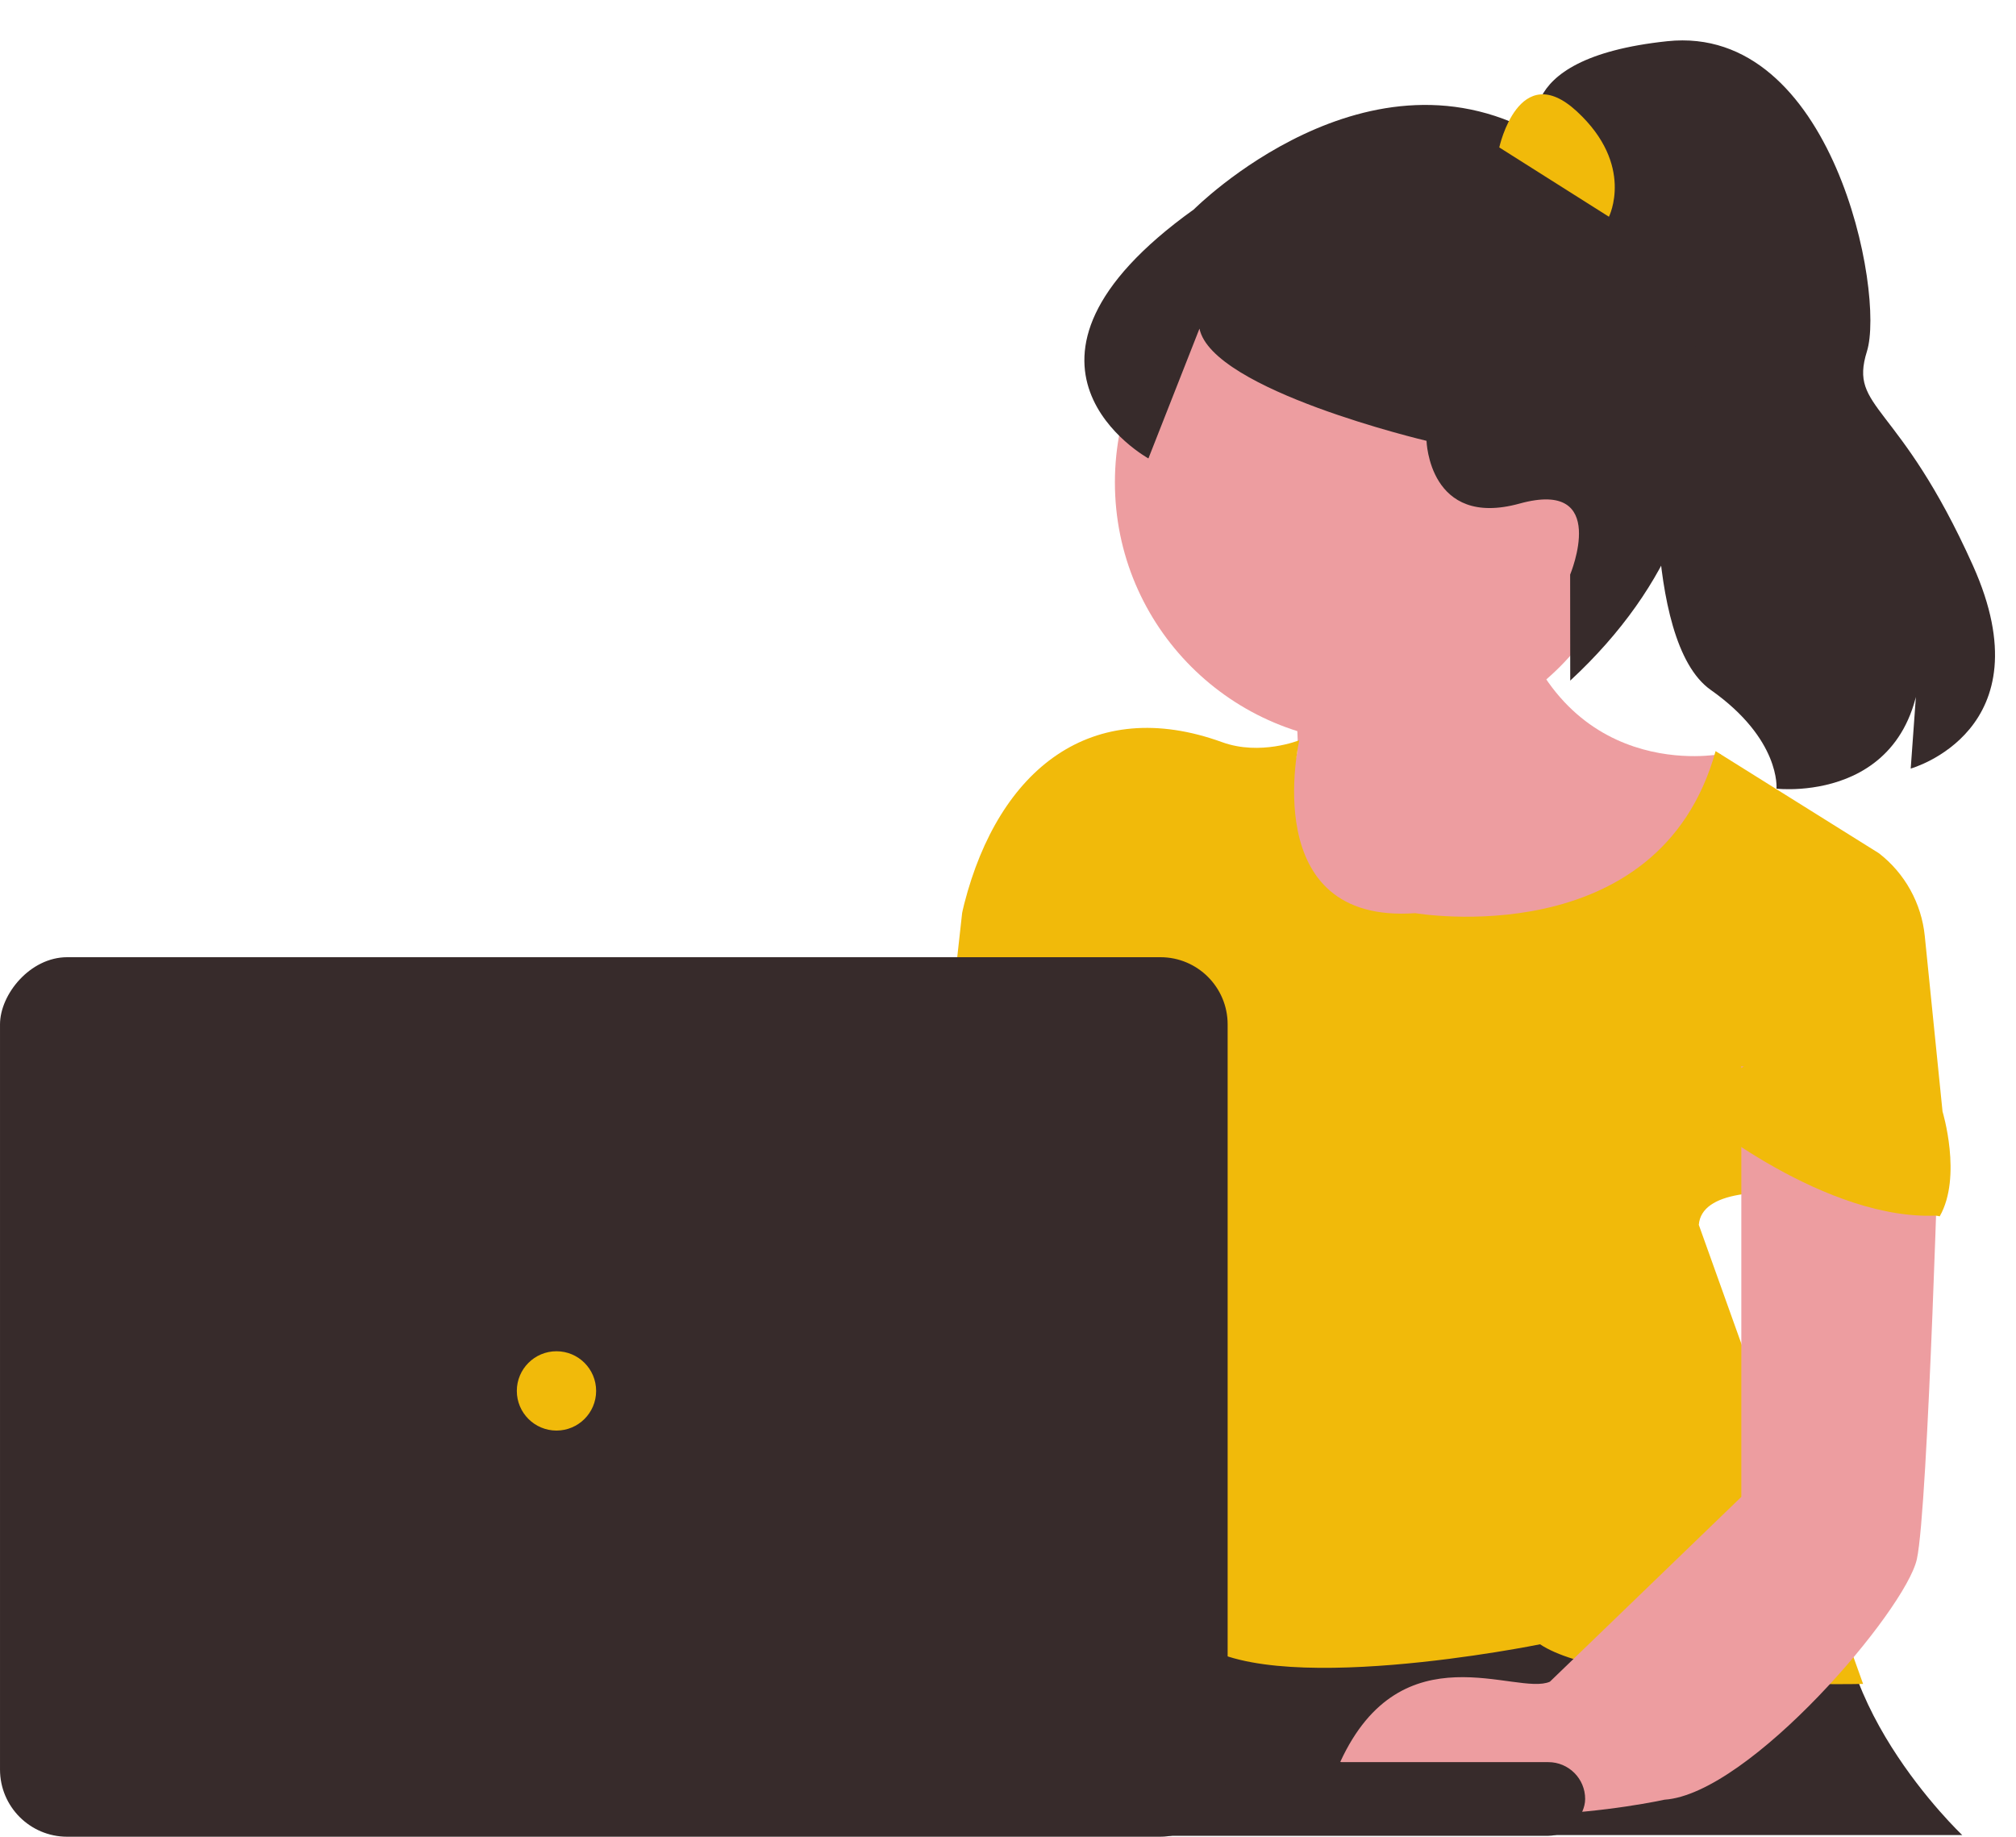 <svg viewBox="0 0 300 273.32" xmlns="http://www.w3.org/2000/svg" xmlns:xlink="http://www.w3.org/1999/xlink" width="300" height="273.32" fill="none" customFrame="#000000">
	<g id="decor">
		<path id="Форма 88" d="M120.107 0C120.107 0 142.026 36.288 139.497 41.79C124.492 41.79 0 41.79 0 41.79C0 41.79 22.323 20.744 17.265 0L120.107 0Z" fill="rgb(55,43,43)" fill-rule="nonzero" transform="matrix(-1,0,0,1,291.998,231.279)" />
		<path id="Форма 89" d="M64.086 4.805C64.086 4.805 63.163 14.653 62.992 21.095C62.821 27.537 66.744 25.71 67.619 31.257C68.494 36.804 64.656 40.93 66.492 43.289C72.107 50.506 44.043 54.507 41.662 54.507C39.282 54.507 13.605 45.714 8.794 43.283C3.982 40.853 0 23.24 0 23.24C0 23.24 24.05 28.052 31.267 0L64.086 4.805Z" fill="rgb(237,157,160)" fill-rule="nonzero" transform="matrix(-1,0,0,1,256.098,88.964)" />
		<path id="Форма 90" d="M79.663 27.57C79.663 27.57 43.4 33.818 34.968 3.456L10.652 18.662C8.742 20.144 7.153 21.999 5.982 24.114C4.811 26.229 4.082 28.56 3.839 30.966L1.196 57.086C1.196 57.086 -1.758 66.787 1.619 72.687C1.619 72.687 36.64 63.833 37.466 73.949L13.017 142.267C13.017 142.267 50.972 143.113 61.09 136.367C61.09 136.367 102.415 144.798 112.538 135.521C122.661 126.243 132.777 127.089 124.346 106.004C124.346 106.004 141.215 89.134 133.597 65.518C125.978 41.902 133.174 65.941 133.174 65.941C133.174 65.941 149.621 57.926 148.775 42.748L147.09 27.55C147.09 27.55 146.997 27.048 146.766 26.143C141.624 6.134 127.808 -4.914 108.387 2.13C102.711 4.185 96.909 1.833 96.909 1.833C96.909 1.833 103.273 29.254 79.663 27.57Z" fill="rgb(241,186,10)" fill-rule="nonzero" transform="matrix(-1,0,0,1,290.264,108.315)" />
		<path id="Форма 91" d="M0 5.901C0 5.901 1.685 65.78 3.377 73.372C5.068 80.964 28.283 108.309 40.929 109.154C40.929 109.154 49.715 111.093 60.011 111.371C66.353 111.543 65.886 106.962 71.674 105.033C77.002 103.256 86.984 105.572 89.169 103.511C80.041 83.68 62.928 93.786 57.983 91.595L29.496 64.094L29.496 0L0 5.901Z" fill="rgb(237,157,160)" fill-rule="nonzero" transform="matrix(-1,0,0,1,288.622,158.655)" />
		<path id="Форма 92" d="M36.571 12.199C36.571 12.199 17.131 28.342 0.248 27.238C0.248 27.238 -1.375 1.653 3.684 0.391C8.744 -0.871 30.672 0.391 36.571 12.199Z" fill="rgb(241,186,10)" fill-rule="nonzero" transform="matrix(-1,0,0,1,288.931,153.625)" />
		<ellipse id="Эллипс 6" rx="38.794" ry="38.794" cx="38.794" cy="38.794" fill="rgb(237,157,160)" transform="matrix(-1,0,0,1,243.497,32.989)" />
		<rect id="Прямоугольник 12" width="77.595" height="10.962" x="0" y="0" rx="5.481" fill="rgb(55,43,43)" transform="matrix(-1,0,0,1,235.886,262.219)" />
		<rect id="Прямоугольник 13" width="182.684" height="130.88" x="0" y="0" rx="10" fill="rgb(55,43,43)" transform="matrix(-1,0,0,1,182.685,142.44)" />
		<ellipse id="Эллипс 7" rx="5.901" ry="5.901" cx="5.901" cy="5.901" fill="rgb(241,186,10)" transform="matrix(-1,0,0,1,88.71,201.077)" />
		<path id="Форма 93" d="M42.817 54.631C42.817 54.631 51.789 86.98 42.94 96.197C34.091 105.414 36.145 112.48 36.145 112.48C36.145 112.48 13.79 119.616 10.524 93.197L15.976 113.358C15.976 113.358 -5.011 111.702 1.124 85.484C7.258 59.266 14.863 59.238 10.524 51.204C6.185 43.17 6.185 2.387 30.869 0.241C55.552 -1.904 52.333 10.973 52.333 10.973L42.815 54.634L42.817 54.631Z" fill="rgb(55,43,43)" fill-rule="nonzero" transform="matrix(-0.982,0.191,0.191,0.982,278.37,0)" />
		<path id="Форма 94" d="M69.339 9.345C69.339 9.345 38.726 -11.426 16.188 8.965C-6.349 29.356 -7.865 66.761 27.772 88.841L24.774 73.358C24.774 73.358 16.188 60.477 30.14 61.552C44.092 62.627 41.945 49.747 41.945 49.747C41.945 49.747 71.826 36.278 71.91 26.914L83.052 44.42C83.052 44.42 105.319 25.823 69.339 9.345L69.339 9.345Z" fill="rgb(55,43,43)" fill-rule="nonzero" transform="matrix(-0.982,0.191,0.191,0.982,243.969,8.735)" />
		<path id="Форма 95" d="M15.958 6.597C15.958 6.597 10.56 -5.938 3.6 3.549C-3.361 13.037 1.916 19.833 1.916 19.833L15.958 6.597Z" fill="rgb(241,186,10)" fill-rule="nonzero" transform="matrix(-0.982,0.191,0.191,0.982,237.517,12.411)" />
	</g>
</svg>

